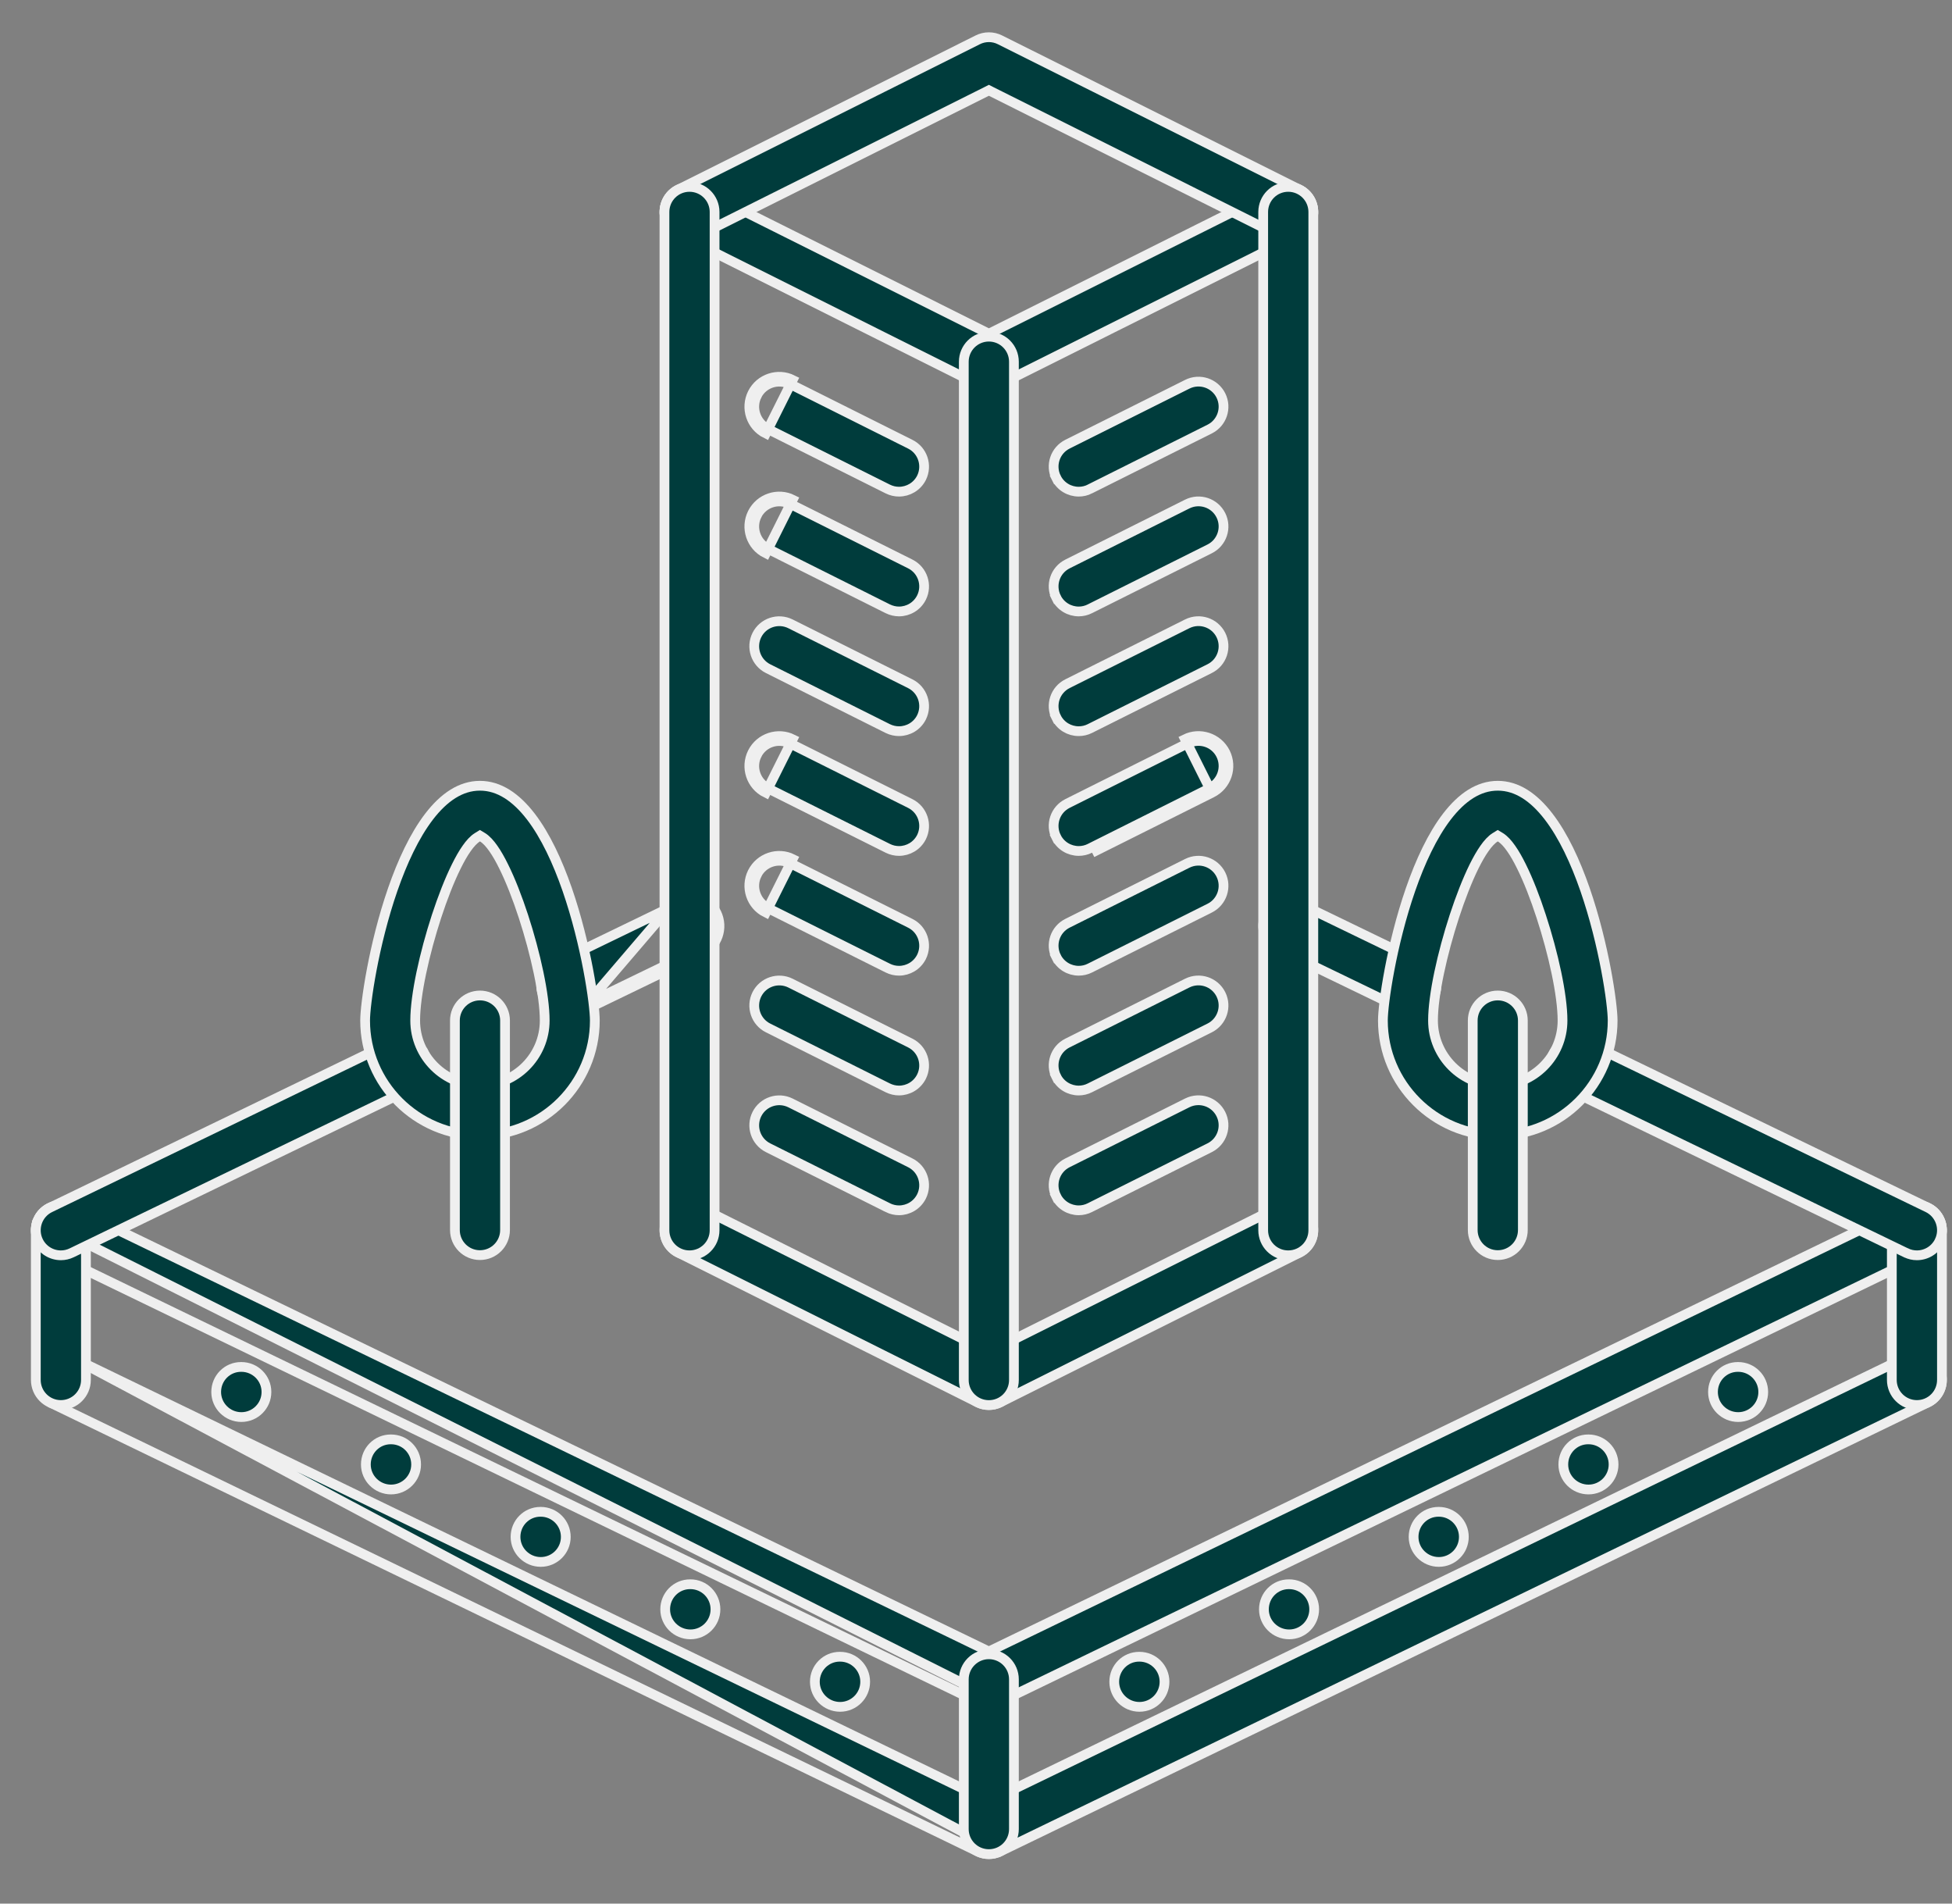 <svg width="40" height="39" viewBox="0 0 40 39" fill="none" xmlns="http://www.w3.org/2000/svg">
<rect x="0" y="0" width="40" height="39" fill="#808080" stroke="none"/>
<g id="Group">
<g id="Group_2">
<path id="Vector" d="M20.04 34.868L20.04 34.868C20.111 34.902 20.187 34.919 20.264 34.919C20.34 34.919 20.417 34.902 20.487 34.868L20.04 34.868ZM20.04 34.868L1.023 25.666M20.04 34.868L1.023 25.666M1.023 25.666C0.768 25.542 0.661 25.235 0.784 24.98M1.023 25.666L0.784 24.98M0.784 24.98C0.908 24.727 1.213 24.619 1.471 24.741C1.471 24.742 1.471 24.742 1.471 24.742L20.22 33.814L20.264 33.835L20.307 33.814L39.056 24.742C39.056 24.742 39.056 24.742 39.056 24.742C39.314 24.62 39.62 24.727 39.743 24.981C39.866 25.236 39.759 25.543 39.504 25.667L20.487 34.868L0.784 24.98Z" fill="#003C3C" stroke="#EFEFEF" stroke-width="0.2"/>
</g>
<g id="Group_3">
<path id="Vector_2" d="M20.04 37.935L20.04 37.935C20.111 37.969 20.187 37.986 20.264 37.986C20.34 37.986 20.417 37.969 20.487 37.936L20.04 37.935ZM20.04 37.935L1.023 28.733L20.04 37.935ZM1.471 27.809L20.22 36.881L20.264 36.903L20.307 36.881L39.056 27.809C39.056 27.809 39.056 27.809 39.056 27.809C39.314 27.686 39.62 27.794 39.743 28.048C39.866 28.303 39.759 28.61 39.504 28.734L20.487 37.936L1.471 27.809Z" fill="#003C3C" stroke="#EFEFEF" stroke-width="0.2"/>
</g>
<g id="Group_4">
<path id="Vector_3" d="M1.247 28.785C0.963 28.785 0.734 28.555 0.734 28.271V25.204C0.734 24.92 0.963 24.691 1.247 24.691C1.531 24.691 1.761 24.92 1.761 25.204V28.271C1.761 28.555 1.531 28.785 1.247 28.785Z" fill="#003C3C" stroke="#EFEFEF" stroke-width="0.2"/>
</g>
<g id="Group_5">
<path id="Vector_4" d="M39.281 28.785C38.997 28.785 38.767 28.555 38.767 28.271V25.204C38.767 24.92 38.997 24.691 39.281 24.691C39.565 24.691 39.794 24.92 39.794 25.204V28.271C39.794 28.555 39.565 28.785 39.281 28.785Z" fill="#003C3C" stroke="#EFEFEF" stroke-width="0.2"/>
</g>
<g id="Group_6">
<path id="Vector_5" d="M20.264 37.986C19.98 37.986 19.75 37.757 19.75 37.473V34.406C19.75 34.122 19.98 33.892 20.264 33.892C20.548 33.892 20.777 34.122 20.777 34.406V37.473C20.777 37.757 20.548 37.986 20.264 37.986Z" fill="#003C3C" stroke="#EFEFEF" stroke-width="0.2"/>
</g>
<g id="Group_7">
<path id="Vector_6" d="M26.417 33.484C26.132 33.484 25.9 33.254 25.9 32.971C25.9 32.686 26.127 32.457 26.41 32.457H26.417C26.7 32.457 26.93 32.687 26.93 32.971C26.93 33.255 26.7 33.484 26.417 33.484Z" fill="#003C3C" stroke="#EFEFEF" stroke-width="0.2"/>
</g>
<g id="Group_8">
<path id="Vector_7" d="M35.618 29.032C35.334 29.032 35.102 28.802 35.102 28.518C35.102 28.234 35.329 28.005 35.611 28.005H35.618C35.902 28.005 36.132 28.235 36.132 28.518C36.132 28.802 35.902 29.032 35.618 29.032Z" fill="#003C3C" stroke="#EFEFEF" stroke-width="0.2"/>
</g>
<g id="Group_9">
<path id="Vector_8" d="M32.551 30.516C32.266 30.516 32.035 30.286 32.035 30.003C32.035 29.718 32.262 29.489 32.544 29.489H32.551C32.834 29.489 33.065 29.718 33.065 30.003C33.065 30.286 32.834 30.516 32.551 30.516Z" fill="#003C3C" stroke="#EFEFEF" stroke-width="0.2"/>
</g>
<g id="Group_10">
<path id="Vector_9" d="M29.484 32C29.199 32 28.967 31.77 28.967 31.487C28.967 31.202 29.195 30.973 29.477 30.973H29.484C29.767 30.973 29.997 31.203 29.997 31.487C29.997 31.771 29.767 32 29.484 32Z" fill="#003C3C" stroke="#EFEFEF" stroke-width="0.2"/>
</g>
<g id="Group_11">
<path id="Vector_10" d="M23.349 34.969C23.065 34.969 22.833 34.739 22.833 34.455C22.833 34.171 23.06 33.942 23.343 33.942H23.349C23.633 33.942 23.863 34.171 23.863 34.455C23.863 34.739 23.633 34.969 23.349 34.969Z" fill="#003C3C" stroke="#EFEFEF" stroke-width="0.2"/>
</g>
<g id="Group_12">
<path id="Vector_11" d="M14.148 33.484C13.863 33.484 13.631 33.254 13.631 32.971C13.631 32.686 13.858 32.457 14.141 32.457H14.148C14.431 32.457 14.661 32.687 14.661 32.971C14.661 33.255 14.431 33.484 14.148 33.484Z" fill="#003C3C" stroke="#EFEFEF" stroke-width="0.2"/>
</g>
<g id="Group_13">
<path id="Vector_12" d="M4.946 29.032C4.662 29.032 4.43 28.802 4.43 28.518C4.43 28.234 4.657 28.005 4.939 28.005H4.946C5.23 28.005 5.46 28.235 5.46 28.518C5.46 28.802 5.23 29.032 4.946 29.032Z" fill="#003C3C" stroke="#EFEFEF" stroke-width="0.2"/>
</g>
<g id="Group_14">
<path id="Vector_13" d="M8.013 30.516C7.729 30.516 7.497 30.286 7.497 30.003C7.497 29.718 7.724 29.489 8.007 29.489H8.013C8.297 29.489 8.527 29.718 8.527 30.003C8.527 30.286 8.297 30.516 8.013 30.516Z" fill="#003C3C" stroke="#EFEFEF" stroke-width="0.2"/>
</g>
<g id="Group_15">
<path id="Vector_14" d="M11.081 32C10.796 32 10.564 31.77 10.564 31.487C10.564 31.202 10.791 30.973 11.074 30.973H11.081C11.364 30.973 11.594 31.203 11.594 31.487C11.594 31.771 11.364 32 11.081 32Z" fill="#003C3C" stroke="#EFEFEF" stroke-width="0.2"/>
</g>
<g id="Group_16">
<path id="Vector_15" d="M17.215 34.969C16.93 34.969 16.698 34.739 16.698 34.455C16.698 34.171 16.926 33.942 17.208 33.942H17.215C17.498 33.942 17.729 34.171 17.729 34.455C17.729 34.739 17.498 34.969 17.215 34.969Z" fill="#003C3C" stroke="#EFEFEF" stroke-width="0.2"/>
</g>
<g id="Group_17">
<path id="Vector_16" d="M14.682 18.705L14.592 18.749C14.715 19.004 14.608 19.312 14.353 19.435L14.353 19.435L11.828 20.657C11.828 20.657 11.828 20.657 11.828 20.657C11.755 20.691 11.678 20.708 11.604 20.708C11.412 20.708 11.229 20.601 11.141 20.418C11.018 20.163 11.125 19.855 11.38 19.732L11.38 19.732L13.905 18.51C13.906 18.51 13.906 18.51 13.906 18.51C14.165 18.387 14.469 18.495 14.592 18.749L14.682 18.705ZM14.682 18.705C14.535 18.401 14.171 18.273 13.863 18.42L11.871 20.747L14.397 19.525C14.702 19.378 14.829 19.01 14.682 18.705Z" fill="#003C3C" stroke="#EFEFEF" stroke-width="0.2"/>
</g>
<g id="Group_18">
<path id="Vector_17" d="M1.024 24.742L1.024 24.742L8.014 21.36C8.014 21.36 8.014 21.36 8.014 21.36C8.273 21.238 8.578 21.345 8.701 21.599L8.791 21.555L8.701 21.599C8.824 21.854 8.717 22.162 8.462 22.285L8.462 22.285L1.471 25.666C1.471 25.666 1.471 25.666 1.471 25.666C1.399 25.701 1.322 25.718 1.248 25.718C1.056 25.718 0.873 25.61 0.785 25.428C0.662 25.173 0.769 24.865 1.024 24.742Z" fill="#003C3C" stroke="#EFEFEF" stroke-width="0.2"/>
</g>
<g id="Group_19">
<path id="Vector_18" d="M29.384 20.416L29.384 20.416C29.296 20.599 29.113 20.706 28.921 20.706C28.846 20.706 28.771 20.689 28.698 20.654C28.698 20.654 28.698 20.654 28.698 20.654L26.175 19.434C26.175 19.434 26.175 19.434 26.175 19.434C25.92 19.31 25.813 19.003 25.936 18.748C26.06 18.494 26.366 18.387 26.622 18.509C26.622 18.509 26.622 18.509 26.623 18.509L29.145 19.73C29.145 19.73 29.145 19.73 29.145 19.73C29.4 19.853 29.507 20.16 29.384 20.416Z" fill="#003C3C" stroke="#EFEFEF" stroke-width="0.2"/>
</g>
<g id="Group_20">
<path id="Vector_19" d="M39.743 25.427L39.743 25.428C39.654 25.611 39.471 25.718 39.28 25.718C39.205 25.718 39.129 25.701 39.057 25.666C39.057 25.666 39.056 25.666 39.056 25.666L32.065 22.283C32.065 22.283 32.065 22.283 32.065 22.283C31.809 22.159 31.703 21.852 31.826 21.597C31.95 21.343 32.255 21.236 32.512 21.358C32.512 21.358 32.512 21.358 32.512 21.358L39.504 24.741C39.504 24.741 39.504 24.741 39.504 24.741C39.759 24.865 39.866 25.172 39.743 25.427Z" fill="#003C3C" stroke="#EFEFEF" stroke-width="0.2"/>
</g>
<g id="Group_21">
<path id="Vector_20" d="M13.9 25.664L13.9 25.664C13.646 25.538 13.544 25.229 13.67 24.975C13.798 24.722 14.106 24.62 14.36 24.746C14.36 24.746 14.36 24.746 14.36 24.746L20.219 27.676L20.264 27.698L20.309 27.676L26.169 24.746C26.169 24.746 26.169 24.746 26.169 24.746C26.423 24.62 26.731 24.722 26.858 24.975C26.985 25.229 26.882 25.538 26.628 25.664L26.628 25.664L20.494 28.732C20.494 28.732 20.494 28.732 20.494 28.732C20.422 28.768 20.343 28.786 20.264 28.786C20.185 28.786 20.106 28.768 20.034 28.732L13.9 25.664Z" fill="#003C3C" stroke="#EFEFEF" stroke-width="0.2"/>
</g>
<g id="Group_22">
<path id="Vector_21" d="M13.9 4.803L13.9 4.803C13.646 4.676 13.544 4.368 13.67 4.114C13.798 3.861 14.106 3.759 14.36 3.885C14.36 3.885 14.36 3.885 14.36 3.885L20.219 6.815L20.264 6.837L20.309 6.815L26.169 3.885C26.169 3.885 26.169 3.885 26.169 3.885C26.423 3.759 26.731 3.861 26.858 4.114C26.985 4.368 26.882 4.676 26.628 4.803L26.628 4.803L20.494 7.871C20.494 7.871 20.494 7.871 20.494 7.871C20.422 7.907 20.343 7.925 20.264 7.925C20.185 7.925 20.106 7.907 20.034 7.871L13.9 4.803Z" fill="#003C3C" stroke="#EFEFEF" stroke-width="0.2"/>
</g>
<g id="Group_23">
<path id="Vector_22" d="M20.309 1.873L20.264 1.85L20.219 1.873L14.359 4.803C14.359 4.803 14.359 4.803 14.359 4.803C14.105 4.929 13.797 4.827 13.67 4.573L13.581 4.618L13.67 4.574C13.543 4.32 13.646 4.011 13.899 3.884L13.899 3.884L20.034 0.817L20.034 0.817C20.178 0.744 20.349 0.744 20.493 0.817L26.628 3.884L26.628 3.884C26.881 4.011 26.984 4.32 26.857 4.574L26.857 4.574C26.767 4.754 26.587 4.858 26.398 4.858C26.321 4.858 26.242 4.84 26.169 4.804C26.169 4.804 26.169 4.804 26.169 4.804L20.309 1.873Z" fill="#003C3C" stroke="#EFEFEF" stroke-width="0.2"/>
</g>
<g id="Group_24">
<path id="Vector_23" d="M20.264 28.786C19.98 28.786 19.75 28.557 19.75 28.273V7.411C19.75 7.127 19.98 6.897 20.264 6.897C20.548 6.897 20.777 7.127 20.777 7.411V28.273C20.777 28.557 20.548 28.786 20.264 28.786Z" fill="#003C3C" stroke="#EFEFEF" stroke-width="0.2"/>
</g>
<g id="Group_25">
<path id="Vector_24" d="M26.398 25.718C26.114 25.718 25.885 25.489 25.885 25.205V4.343C25.885 4.059 26.114 3.829 26.398 3.829C26.682 3.829 26.912 4.059 26.912 4.343V25.205C26.912 25.489 26.682 25.718 26.398 25.718Z" fill="#003C3C" stroke="#EFEFEF" stroke-width="0.2"/>
</g>
<g id="Group_26">
<path id="Vector_25" d="M14.129 25.718C13.845 25.718 13.616 25.489 13.616 25.205V4.343C13.616 4.059 13.845 3.829 14.129 3.829C14.413 3.829 14.643 4.059 14.643 4.343V25.205C14.643 25.489 14.413 25.718 14.129 25.718Z" fill="#003C3C" stroke="#EFEFEF" stroke-width="0.2"/>
</g>
<g id="Group_27">
<path id="Vector_26" d="M15.739 23.514L15.739 23.514C15.486 23.387 15.383 23.079 15.51 22.825C15.637 22.572 15.945 22.47 16.199 22.596C16.199 22.596 16.199 22.596 16.199 22.596L18.653 23.823L18.653 23.823C18.907 23.95 19.009 24.258 18.883 24.512C18.792 24.692 18.611 24.796 18.422 24.796C18.345 24.796 18.267 24.778 18.193 24.742C18.193 24.742 18.193 24.742 18.193 24.741L15.739 23.514Z" fill="#003C3C" stroke="#EFEFEF" stroke-width="0.2"/>
</g>
<g id="Group_28">
<path id="Vector_27" d="M15.739 21.06L15.739 21.06C15.486 20.934 15.383 20.625 15.51 20.371C15.637 20.118 15.945 20.016 16.199 20.142C16.199 20.142 16.199 20.142 16.199 20.142L18.653 21.369L18.653 21.369C18.907 21.496 19.009 21.805 18.883 22.058C18.792 22.238 18.611 22.342 18.422 22.342C18.345 22.342 18.267 22.324 18.193 22.288C18.193 22.288 18.193 22.288 18.193 22.288L15.739 21.06Z" fill="#003C3C" stroke="#EFEFEF" stroke-width="0.2"/>
</g>
<g id="Group_29">
<path id="Vector_28" d="M15.42 17.873L15.509 17.918C15.637 17.664 15.945 17.562 16.199 17.688C16.199 17.688 16.199 17.688 16.199 17.688L18.653 18.916L18.653 18.916C18.907 19.042 19.009 19.351 18.883 19.605C18.792 19.784 18.611 19.888 18.422 19.888C18.346 19.888 18.267 19.871 18.193 19.834C18.193 19.834 18.193 19.834 18.193 19.834L15.739 18.607L15.739 18.607C15.486 18.48 15.383 18.171 15.51 17.918L15.42 17.873ZM15.42 17.873C15.269 18.176 15.391 18.545 15.694 18.696L16.243 17.599C15.94 17.448 15.572 17.57 15.42 17.873Z" fill="#003C3C" stroke="#EFEFEF" stroke-width="0.2"/>
</g>
<g id="Group_30">
<path id="Vector_29" d="M15.42 15.419L15.51 15.464C15.637 15.21 15.945 15.108 16.199 15.235C16.199 15.235 16.199 15.235 16.199 15.235L18.653 16.462L18.653 16.462C18.907 16.589 19.009 16.897 18.883 17.151C18.792 17.33 18.611 17.434 18.422 17.434C18.346 17.434 18.267 17.417 18.193 17.38C18.193 17.38 18.193 17.38 18.193 17.38L15.739 16.153L15.739 16.153C15.486 16.026 15.383 15.718 15.51 15.464L15.42 15.419ZM15.42 15.419C15.269 15.722 15.391 16.091 15.694 16.242L16.243 15.145C15.94 14.995 15.572 15.116 15.42 15.419Z" fill="#003C3C" stroke="#EFEFEF" stroke-width="0.2"/>
</g>
<g id="Group_31">
<path id="Vector_30" d="M15.739 13.699L15.739 13.699C15.486 13.572 15.383 13.264 15.51 13.01C15.637 12.757 15.945 12.655 16.199 12.781C16.199 12.781 16.199 12.781 16.199 12.781L18.653 14.008L18.653 14.008C18.907 14.135 19.009 14.443 18.883 14.697C18.792 14.877 18.611 14.98 18.422 14.98C18.346 14.98 18.267 14.963 18.193 14.927C18.193 14.927 18.193 14.927 18.193 14.927L15.739 13.699Z" fill="#003C3C" stroke="#EFEFEF" stroke-width="0.2"/>
</g>
<g id="Group_32">
<path id="Vector_31" d="M15.42 10.512L15.509 10.556C15.637 10.303 15.945 10.2 16.199 10.327C16.199 10.327 16.199 10.327 16.199 10.327L18.653 11.554L18.653 11.554C18.907 11.681 19.009 11.99 18.883 12.243C18.792 12.423 18.611 12.527 18.422 12.527C18.346 12.527 18.267 12.509 18.193 12.473C18.193 12.473 18.193 12.473 18.193 12.473L15.739 11.245L15.739 11.245C15.486 11.119 15.383 10.81 15.51 10.556L15.42 10.512ZM15.42 10.512C15.269 10.815 15.391 11.183 15.694 11.335L16.243 10.237C15.94 10.086 15.572 10.209 15.42 10.512Z" fill="#003C3C" stroke="#EFEFEF" stroke-width="0.2"/>
</g>
<g id="Group_33">
<path id="Vector_32" d="M15.42 8.058L15.509 8.103C15.637 7.849 15.945 7.747 16.199 7.873C16.199 7.873 16.199 7.873 16.199 7.873L18.653 9.101L18.653 9.101C18.907 9.227 19.009 9.536 18.883 9.79C18.792 9.969 18.611 10.073 18.422 10.073C18.346 10.073 18.267 10.056 18.193 10.019C18.193 10.019 18.193 10.019 18.193 10.019L15.739 8.792L15.739 8.792C15.486 8.665 15.383 8.356 15.51 8.103L15.42 8.058ZM15.42 8.058C15.269 8.361 15.391 8.73 15.694 8.881L16.243 7.784C15.94 7.633 15.572 7.755 15.42 8.058Z" fill="#003C3C" stroke="#EFEFEF" stroke-width="0.2"/>
</g>
<g id="Group_34">
<path id="Vector_33" d="M21.875 23.823L21.875 23.823L24.329 22.595C24.329 22.595 24.329 22.595 24.329 22.595C24.583 22.469 24.891 22.571 25.018 22.825C25.145 23.078 25.042 23.387 24.788 23.514L24.788 23.514L22.334 24.741L22.334 24.741C22.261 24.778 22.182 24.796 22.105 24.796C21.916 24.796 21.735 24.692 21.645 24.512L21.556 24.556L21.645 24.512C21.518 24.258 21.621 23.949 21.875 23.823Z" fill="#003C3C" stroke="#EFEFEF" stroke-width="0.2"/>
</g>
<g id="Group_35">
<path id="Vector_34" d="M21.875 21.369L21.875 21.369L24.329 20.141C24.329 20.141 24.329 20.141 24.329 20.141C24.583 20.015 24.891 20.117 25.018 20.371C25.145 20.624 25.042 20.933 24.788 21.06L24.788 21.06L22.334 22.287L22.334 22.287C22.261 22.324 22.182 22.342 22.105 22.342C21.916 22.342 21.735 22.238 21.645 22.058L21.556 22.102L21.645 22.058C21.518 21.804 21.621 21.495 21.875 21.369Z" fill="#003C3C" stroke="#EFEFEF" stroke-width="0.2"/>
</g>
<g id="Group_36">
<path id="Vector_35" d="M21.875 18.915L21.875 18.915L24.329 17.688C24.329 17.688 24.329 17.688 24.329 17.688C24.583 17.561 24.891 17.664 25.018 17.917C25.145 18.171 25.042 18.479 24.788 18.606L24.788 18.606L22.334 19.834L22.334 19.834C22.261 19.871 22.182 19.888 22.105 19.888C21.916 19.888 21.735 19.784 21.645 19.604L21.556 19.649L21.645 19.604C21.518 19.35 21.621 19.042 21.875 18.915Z" fill="#003C3C" stroke="#EFEFEF" stroke-width="0.2"/>
</g>
<g id="Group_37">
<path id="Vector_36" d="M24.833 16.242C25.136 16.09 25.259 15.722 25.108 15.418C24.956 15.115 24.587 14.994 24.284 15.144L24.329 15.234M24.833 16.242L24.329 15.234M24.833 16.242L22.379 17.469L24.833 16.242ZM24.329 15.234L21.875 16.461L21.875 16.461C21.621 16.588 21.518 16.896 21.645 17.15L21.556 17.195L21.645 17.15C21.735 17.33 21.916 17.434 22.105 17.434C22.182 17.434 22.261 17.417 22.334 17.38L22.334 17.38L24.788 16.152L24.788 16.152C25.042 16.025 25.145 15.717 25.018 15.463L25.018 15.463C24.891 15.209 24.583 15.108 24.329 15.234C24.329 15.234 24.329 15.234 24.329 15.234Z" fill="#003C3C" stroke="#EFEFEF" stroke-width="0.2"/>
</g>
<g id="Group_38">
<path id="Vector_37" d="M21.875 14.007L21.875 14.007L24.329 12.78C24.329 12.78 24.329 12.78 24.329 12.78C24.583 12.654 24.891 12.756 25.018 13.009C25.145 13.263 25.042 13.572 24.788 13.698L24.788 13.698L22.334 14.926L22.334 14.926C22.261 14.963 22.182 14.98 22.105 14.98C21.916 14.98 21.735 14.877 21.645 14.696L21.556 14.741L21.645 14.697C21.518 14.443 21.621 14.134 21.875 14.007Z" fill="#003C3C" stroke="#EFEFEF" stroke-width="0.2"/>
</g>
<g id="Group_39">
<path id="Vector_38" d="M21.875 11.554L21.875 11.554L24.329 10.326C24.329 10.326 24.329 10.326 24.329 10.326C24.583 10.2 24.891 10.302 25.018 10.556C25.145 10.809 25.042 11.118 24.788 11.245L24.788 11.245L22.334 12.472L22.334 12.472C22.261 12.509 22.182 12.527 22.105 12.527C21.916 12.527 21.735 12.423 21.645 12.243L21.556 12.287L21.645 12.243C21.518 11.989 21.621 11.681 21.875 11.554Z" fill="#003C3C" stroke="#EFEFEF" stroke-width="0.2"/>
</g>
<g id="Group_40">
<path id="Vector_39" d="M21.875 9.1L21.875 9.1L24.329 7.873C24.329 7.873 24.329 7.873 24.329 7.873C24.583 7.746 24.891 7.849 25.018 8.102C25.145 8.356 25.042 8.664 24.788 8.791L24.788 8.791L22.334 10.018L22.334 10.019C22.261 10.056 22.182 10.073 22.105 10.073C21.916 10.073 21.735 9.969 21.645 9.789L21.556 9.834L21.645 9.789C21.518 9.535 21.621 9.227 21.875 9.1Z" fill="#003C3C" stroke="#EFEFEF" stroke-width="0.2"/>
</g>
<g id="Group_41">
<path id="Vector_40" d="M30.745 17.153L30.692 17.121L30.64 17.153C30.562 17.201 30.488 17.284 30.419 17.383C30.348 17.483 30.277 17.609 30.206 17.751C30.066 18.035 29.926 18.395 29.802 18.774C29.555 19.531 29.365 20.386 29.365 20.908C29.365 21.64 29.96 22.235 30.692 22.235C31.424 22.235 32.019 21.64 32.019 20.908C32.019 20.386 31.83 19.531 31.582 18.774C31.459 18.395 31.319 18.035 31.178 17.751C31.108 17.609 31.037 17.483 30.966 17.383C30.897 17.284 30.823 17.201 30.745 17.153ZM30.692 23.262C29.394 23.262 28.338 22.206 28.338 20.908C28.338 20.572 28.512 19.356 28.905 18.223C29.101 17.658 29.349 17.121 29.651 16.728C29.954 16.334 30.3 16.098 30.692 16.098C31.085 16.098 31.43 16.334 31.733 16.728C32.036 17.121 32.284 17.658 32.48 18.223C32.872 19.356 33.046 20.572 33.046 20.908C33.046 22.206 31.99 23.262 30.692 23.262Z" fill="#003C3C" stroke="#EFEFEF" stroke-width="0.2"/>
</g>
<g id="Group_42">
<path id="Vector_41" d="M30.692 25.714C30.408 25.714 30.179 25.484 30.179 25.2V20.908C30.179 20.624 30.408 20.395 30.692 20.395C30.976 20.395 31.206 20.624 31.206 20.908V25.2C31.206 25.484 30.976 25.714 30.692 25.714Z" fill="#003C3C" stroke="#EFEFEF" stroke-width="0.2"/>
</g>
<g id="Group_43">
<path id="Vector_42" d="M9.888 17.153L9.835 17.121L9.783 17.153C9.705 17.201 9.631 17.284 9.562 17.383C9.491 17.483 9.42 17.609 9.35 17.751C9.209 18.035 9.069 18.395 8.945 18.774C8.698 19.531 8.508 20.386 8.508 20.908C8.508 21.64 9.104 22.235 9.835 22.235C10.567 22.235 11.162 21.64 11.162 20.908C11.162 20.386 10.973 19.531 10.726 18.774C10.602 18.395 10.462 18.035 10.321 17.751C10.251 17.609 10.18 17.483 10.109 17.383C10.04 17.284 9.966 17.201 9.888 17.153ZM9.835 23.262C8.537 23.262 7.482 22.206 7.482 20.908C7.482 20.572 7.655 19.356 8.048 18.223C8.244 17.658 8.492 17.121 8.794 16.728C9.097 16.334 9.443 16.098 9.835 16.098C10.228 16.098 10.573 16.334 10.877 16.728C11.179 17.121 11.427 17.658 11.623 18.223C12.015 19.356 12.189 20.572 12.189 20.908C12.189 22.206 11.133 23.262 9.835 23.262Z" fill="#003C3C" stroke="#EFEFEF" stroke-width="0.2"/>
</g>
<g id="Group_44">
<path id="Vector_43" d="M9.835 25.714C9.551 25.714 9.322 25.484 9.322 25.2V20.908C9.322 20.624 9.551 20.395 9.835 20.395C10.119 20.395 10.349 20.624 10.349 20.908V25.2C10.349 25.484 10.119 25.714 9.835 25.714Z" fill="#003C3C" stroke="#EFEFEF" stroke-width="0.2"/>
</g>
</g>
</svg>
